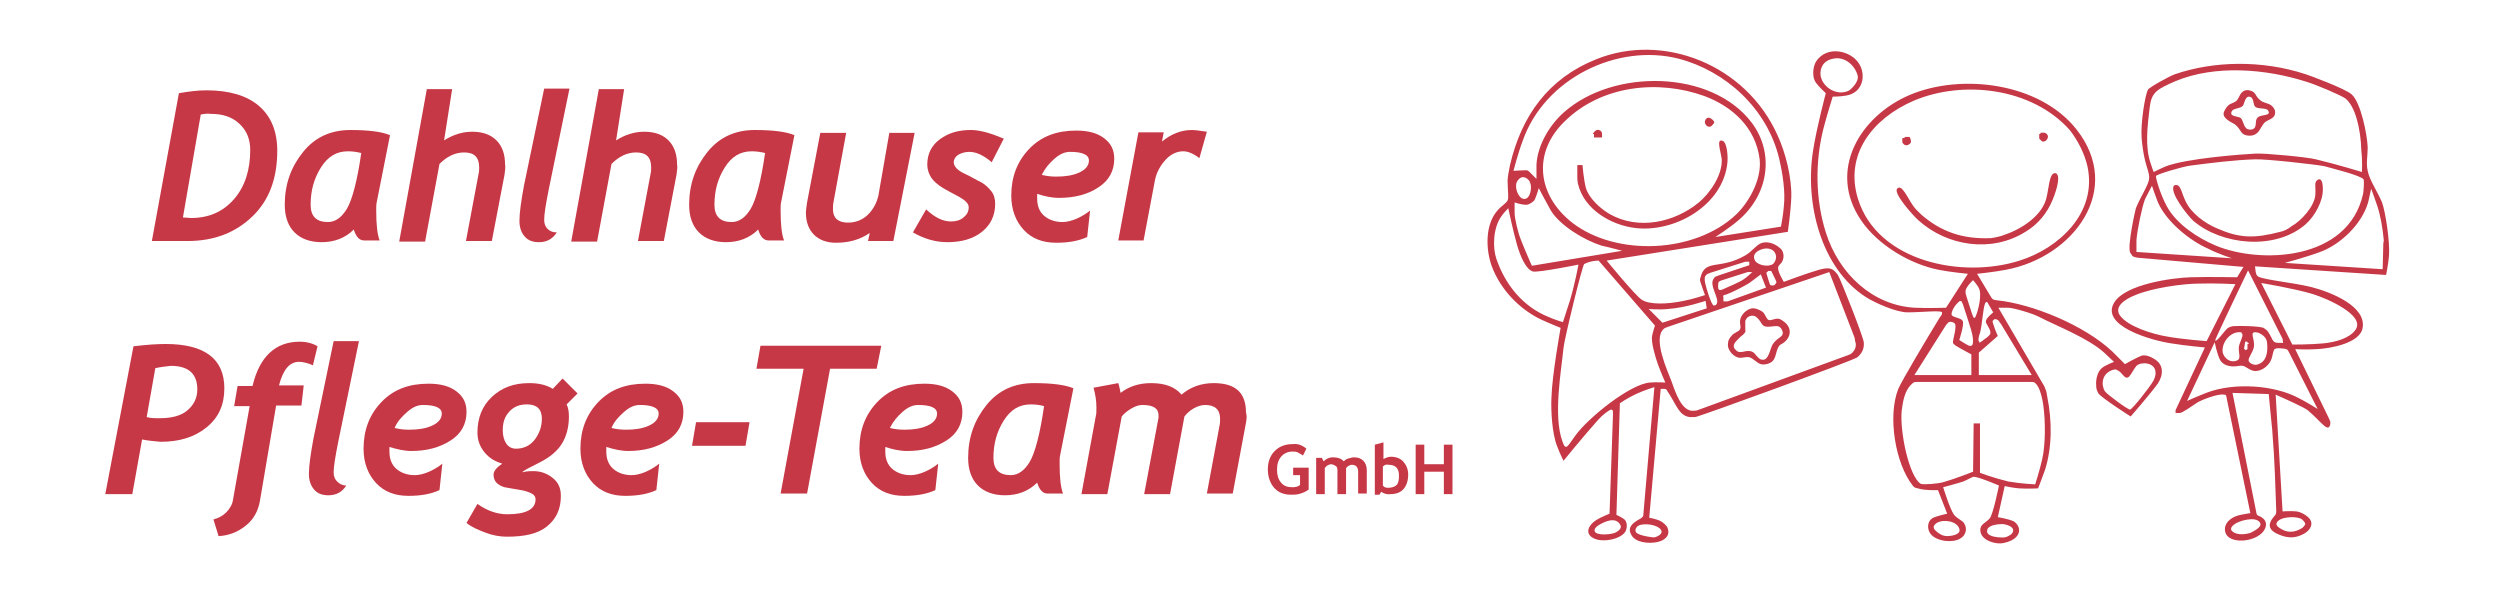 <?xml version="1.0" encoding="UTF-8"?>
<!-- Generator: Adobe Illustrator 27.3.1, SVG Export Plug-In . SVG Version: 6.00 Build 0)  -->
<svg xmlns="http://www.w3.org/2000/svg" xmlns:xlink="http://www.w3.org/1999/xlink" version="1.1" id="Ebene_1" x="0px" y="0px" viewBox="0 0 434.6 102.4" style="enable-background:new 0 0 434.6 102.4;" xml:space="preserve">
<style type="text/css">
	.st0{fill-rule:evenodd;clip-rule:evenodd;fill:#C63846;}
	.st1{fill:#C73846;}
</style>
<path class="st0" d="M348.6,93.4c-0.4,0.1-3.7,0.1-3.1-1.4c0.3-0.8,2.1-0.9,2.7-0.9c0.7,0.1,2.1,0.5,1.7,1.4  C349.8,92.9,349,93.3,348.6,93.4z M288.8,92.2c0.3,0.7-0.8,1.1-1.1,1.2c-0.4,0.1-2.6-0.3-3.1-0.7c-0.5-0.3-0.3-1,0.2-1.3  C285.6,90.9,288.2,91.1,288.8,92.2z M340.6,91.9c0.3,0.8-0.7,1.1-1.2,1.2c-1.1,0.2-1.7,0.1-2.5-0.5s-1.1-1.1-0.2-1.7  C337.9,90.2,340.2,90.6,340.6,91.9z M281.7,91.3c0.3,0.6-0.5,1.1-0.9,1.3c-0.7,0.3-2.7,0.5-3.4,0c-0.5-0.4,0-1,0.5-1.3  C278.9,90.7,280.9,89.7,281.7,91.3z M392.9,90.9c0.4,0.8-1.3,1.5-1.6,1.7c-0.8,0.3-2.4,0.5-3.2-0.2c-0.5-0.4-0.2-0.9,0.4-1.3  C389.1,90.6,392.2,89.6,392.9,90.9z M400.7,90.9c0.2,0.3-0.4,0.8-0.5,0.9c-1.3,0.8-2.6,0.9-3.9,0c-0.6-0.4-0.8-0.8-0.2-1.3  c0.8-0.7,3.3-0.8,4.1-0.2C400.4,90.5,400.6,90.7,400.7,90.9z M344.2,82.2v-8.6h-1.1L343,82c0,0-3,1.2-5.1,1.8c-1,0.3-3.6,0.5-4,0.3  c-2-1.2-3.7-9.1-3.3-12.8c0.2-1.5,0.5-3.4,1.7-4.5c0.4-0.4,0.5-0.4,1-0.4h19.6c0.6,0,0.7,0,0.9,0.2c0.9,0.7,1.3,3.1,1.4,3.8  c0.4,2.8,0.4,7-0.2,9.5c-0.4,1.8-1.2,4.3-1.2,4.3s-2.4-0.1-4.7-0.5C346.6,83.1,344.2,82.2,344.2,82.2z M374.7,64.5  c0.1,0.7-0.1,1.1-0.3,1.6c-0.8,1.4-3.7,5-4.1,5.1c-0.3,0.1-4.1-2.7-4.4-3.2c-0.7-1.2-0.5-3.1,1.4-3.7c0.3-0.1,0.5-0.1,0.7,0  c1.1,0.5,1.3,1.8,2.1,1.2c0.4-0.4,0.8-1.3,1.3-1.9C372.1,62.9,374.4,62.9,374.7,64.5z M398,61.4l4.9,9.7c0,0-1.9-1.2-3.3-1.9  c-4.3-2.3-11.2-2.7-15.8-1c-1.6,0.6-3.6,1.5-3.6,1.5l4.8-10.2c0,0,0.4,2,0.9,3c0.4,0.8,1.3,1.2,2.4,1.2c0.6,0,1.2-0.2,1.6-0.1  c0.5,0.1,1,0.6,1.6,0.8c1.2,0.4,2.7-0.5,3.3-1.8c0.3-0.7,0.3-1.5,0.6-1.9c0.3-0.2,0.8-0.2,1.5-0.1c0.2,0,0.3,0,0.5,0.1  C397.6,60.7,397.7,60.8,398,61.4z M390.9,59.6v0.2h-0.2v0.9l-0.4,0.2v-0.2h-0.2l0.2-1.3h0.4v0.2C390.7,59.6,390.9,59.6,390.9,59.6z   M394.1,59.5c0.2,1.8-0.1,3.5-1.8,3.9c-0.6,0.1-1.3-0.3-1.4-0.7c-0.1-0.5,0.7-1.4,0.9-2.3c0.3-1.5-1-2.9,0.6-2.6  C392.9,57.9,394,58.5,394.1,59.5z M389.7,57.8c0,0,0,0.1,0,0.2c0,0,0.1,0,0.1,0.1c0.1,0,0,0.2,0,0.4c-0.2,0.7-0.5,1.2-0.6,1.8  c-0.1,1.1,0.5,2.1-0.4,2.4c-1,0.4-2.1-0.3-2.4-1.4C386.1,59.5,387.9,57.4,389.7,57.8z M338.8,56c0.5-0.2,1.1,0.2,1.1,0.4  c0.2,0.8-0.4,2.5-0.4,3.1c0,0.2,0.1,0.3,0.5,0.6c0.8,0.5,2.7,1.5,2.7,1.5v3.6h-9.9l5.5-8.7C338.7,56.1,338.7,56,338.8,56z   M347.3,58.4c0,0-0.5-1.1-0.7-1.8c-0.2-0.6-0.3-0.8-0.1-0.9c0.2-0.3,0.5-0.3,0.9,0c0.1,0.1,0.1,0.2,0.5,0.7l5.3,8.8H344v-3.9  L347.3,58.4z M303.4,57.2v-0.6c0-0.5,0-0.6,0-0.8c0.3-1,1.4-1.1,1.9-0.7c1.1,0.9,0.8,1.7,2,1.7c1.3,0,2-0.5,2.5,0.6  c0.5,1.2-0.7,1.1-1.6,2.4c-0.5,0.7-0.7,3.1-2,2.7c-0.2,0-0.4-0.2-0.5-0.3c-0.4-0.3-0.6-0.8-1-1c-1.1-0.6-2.1,0.5-2.9-0.3  c-0.8-0.7-0.3-1.3,0.4-2c0.3-0.3,0.5-0.5,0.8-0.7C303.4,57.8,303.5,57.7,303.4,57.2z M300.4,59.7c-0.2,1.2,1.1,2.5,2.1,2.5  c0.5,0,1.1-0.2,1.6-0.1c0.7,0.2,1.3,1,2,1.2c0.6,0.2,1.8-0.1,2.2-0.7c0.5-0.7,0.5-2,1.1-2.6c0.1-0.1,0.3-0.2,0.5-0.3  c1.5-1,1.7-2.7,0.2-3.8c-0.4-0.3-0.7-0.5-1.1-0.5c-0.6,0-1.2,0.4-1.6,0.2c-0.3-0.2-0.5-0.8-0.8-1.2s-1.5-0.9-2-0.8  c-0.9,0.1-2,1.1-2.1,2.1c-0.1,0.6,0.2,1.1,0,1.5c-0.2,0.5-1.1,0.6-1.5,1.2C300.5,58.9,300.4,59.4,300.4,59.7z M346.5,54.3  c0,0-1,0.8-1.2,1.3c-0.1,0.2-0.1,0.4,0,0.6c0.3,0.6,0.8,1.2,0.7,1.8c0,0.1-0.1,0.2-0.4,0.5s-0.6,0.4-0.9,0.7  c-0.3,0.2-0.6,0.4-0.6,0.4s0-0.1,0-0.2c0,0-0.1,0-0.1-0.1c-0.2-0.2,0.1-1.2,0.2-1.4c0.4-1.5,0.5-4.2,0.9-5.2  c0.1-0.1,0.1-0.2,0.3-0.2c0.1,0,0.1,0.1,0.4,0.6L346.5,54.3z M340.6,59.1c0,0,0.9-2.7,0.6-3.3c-0.2-0.5-1.6-0.6-1.9-1  c-0.2-0.3,0.3-1.6,1.3-2.4c0.1-0.1,0.3-0.1,0.4,0c0,0.1,0.1,0.1,0.3,0.7c1.1,3.5,2,5.6,1.6,6.8c-0.1,0.2-0.3,0.3-0.6,0.2  C341.8,59.9,340.6,59.1,340.6,59.1z M286.6,53.7c0,0,1.7,0.2,3.5,0c2.9-0.2,6.4-1.4,6.4-1.4l0.2,1.3l-7.7,2.5L286.6,53.7z   M398.5,59.9l-5.4-10.7c0,0,5.5,0.9,8.9,1.9c2.6,0.8,9.2,3.7,7.5,6.2c-1,1.5-3.5,2.2-5.7,2.4C401.8,59.9,398.5,59.9,398.5,59.9z   M388.6,49.4l-5,9.9c0,0-4.2-0.3-6.9-0.8c-2.4-0.4-6.8-1.7-8.2-3.7c-1-1.5,0.9-2.8,2.7-3.5c2.8-1.2,8.2-2,11.1-2  C385,49.2,388.6,49.4,388.6,49.4z M342.8,54.5l-0.9-2.8c-0.2-0.6-0.2-0.7-0.2-0.8c-0.1-0.6,0.3-1.1,0.8-1.7c0.2-0.2,0.5-0.5,0.5-0.5  s0.8,0.9,1,1.4c0.6,1-0.1,4-0.6,5c-0.1,0.2-0.2,0.2-0.3,0.1C343.1,55.2,343,55.1,342.8,54.5z M322.6,59.7c0.1,0.6-0.2,1.3-0.7,1.7  c-0.2,0.2-0.3,0.2-0.8,0.4l-25.7,9.4c-0.5,0.2-0.6,0.2-0.9,0.2c-2.2,0.3-3.3-3.4-4-5.3c-0.6-1.6-3.2-7.2-1.3-8.9  c0.2-0.2,0.3-0.2,0.8-0.4l28-9.5l4.4,11.4C322.5,59.3,322.5,59.4,322.6,59.7z M300.1,51.2c1.1-0.4,3.2-1.5,4-2c0.8-0.6,2-1.5,2-1.5  L307,50l-6.7,2.4h-0.7v-0.7C299.5,51.4,299.5,51.3,300.1,51.2z M396.9,59.6c0,0-0.5,0-0.9,0c-1,0-0.9-0.7-1.7-1.9  c-0.2-0.3-0.5-0.5-0.8-0.7c-0.7-0.3-4.1-0.4-5.3-0.3c-0.5,0.1-0.9,0.2-1.3,0.7c-0.2,0.2-1.6,2.1-1.8,1.8c0-0.1,0.1-0.4,0.3-0.8  c1.7-3.7,5.4-11.4,5.4-11.4l6,11.9L396.9,59.6L396.9,59.6z M299.4,48.7l4.4-1.4h0.8c0,0-0.8,0.8-1.4,1.2c-0.8,0.6-2.9,1.4-3.7,1.8  c-0.7,0.3-0.9,0.1-0.8-0.9C298.7,49,298.8,48.9,299.4,48.7z M308.7,49.3c-0.2,0.3-0.4,0.4-0.8,0.3c-0.2,0-0.2-0.1-0.4-0.7l-0.4-1.3  v-0.3h0.2v-0.2h0.6l0.7,1.4C308.8,49,308.9,49.1,308.7,49.3z M297.4,47.4l6-1.9h0.7v0.6l-5.1,1.7c-0.5,0.2-0.6,0.2-0.8,0.3  c-1.2,1,0,2.6,0.3,4c0.1,0.5-0.1,1.1-0.6,1c-0.4-0.1-1.3-3-1.5-4c-0.1-0.7-0.1-1,0.2-1.3C296.8,47.6,296.9,47.6,297.4,47.4z   M287.7,56.6c0,0-0.4,1.2-0.5,1.8c-0.2,1,0.5,3.5,1,4.9s1.3,3.2,1.3,3.2s-1.6-0.1-2.7,0c-3.5,0.3-10.8,6.2-13,9.3  c-1.3,1.8-1.6,2.7-2.2,0.9c-1.6-4.4-0.2-12.2,0.2-16.2c0.1-1.4,3.3-14.5,3.6-14.6c1.1-0.6,2.5-0.6,2.5-0.6L287.7,56.6z M308.7,44.3  c0.2,0.6-0.2,1.4-0.5,1.6c-0.8,0.6-2.9,0.2-3.2-0.8c-0.5-1.3,1.4-2,2.3-1.9C308,43.3,308.5,43.6,308.7,44.3z M274.4,46  c0,0-0.6,3.3-1.5,6.3c-0.6,1.9-1.2,3.7-1.2,3.7s-1.4-0.4-2.5-0.9c-4.5-1.8-7.6-5.7-9.1-10.2c-0.6-1.8-0.6-5.2,0.9-7.3  c0.4-0.6,1.2-1.4,1.2-1.4s0.8,3.8,1.5,6.3c0.6,2.1,1.6,4.4,2.8,4.7C267.5,47.4,274.4,46,274.4,46z M414.3,43l-0.1,3.8l-17-1.1  c0,0,4.1-1.1,6.4-2c3.3-1.3,7-4.7,8.1-8.6c0.2-0.9,0.5-2.3,0.5-2.3s0.6,1.6,1,2.8c0.6,1.7,1,4,1.2,6.2  C414.3,42.3,414.3,42.4,414.3,43z M388,44.9l-16.6-1.1c0,0,0-1.1,0-2c0.1-1.7,1-6,1.5-7.2c0.5-1,1.2-2.3,1.2-2.3s0.6,1.8,1,2.8  c1.5,3.5,5.7,6.8,8.7,8.1C385.5,44.1,388,44.9,388,44.9z M282,43.6l-15.7,2.6c0,0-1.2-2.7-1.9-4.5c-0.5-1.2-1.1-3.7-1.1-4.7  c0-0.8,0-1.8,0-1.8s1.2,0.4,2,0.4c0.5,0,1.3-0.5,1.5-0.9c0.3-0.6,0.7-2,0.7-2s1.3,2.5,2.1,3.9c1.6,2.6,5.7,5.1,8.8,6.1  C279.8,43,282,43.6,282,43.6z M396.4,40.3c-4.6,1.2-7.1,1.1-11-0.6c-2.1-0.9-4.5-2.6-5.5-4.8c-0.5-1-0.7-2.2-1.2-2.6  c-0.3-0.2-0.6-0.2-0.8,0c-0.8,1.2,2.5,5.3,3.4,6.1c4.9,4.2,14.2,5.2,19.5,0.6c1.6-1.4,3.1-4.1,3-6.2c0-1.2-0.3-1.8-0.8-1.6  c-0.8,0.4-0.4,1.2-0.5,2.6c-0.1,2.1-2.6,4.7-4.1,5.5C397.8,39.8,397,40.2,396.4,40.3z M266.1,32.1c0.2,1.1-0.3,2.9-1.5,2.4  c-0.8-0.4-1.5-2.3-0.7-3.2c0.6-0.8,1.4-0.6,2,0.2C265.9,31.7,266.1,31.9,266.1,32.1z M346.1,41.4c-4.9,0.2-8.6-1.1-12-4  c-0.5-0.5-1.1-1-1.5-1.6c-1-1.4-2-3.9-2.8-3c-0.7,0.8,2.7,4.6,3.7,5.5c5,4.5,12.7,5.7,18.6,2c2.2-1.3,3.8-3.3,4.7-5.5  c0.8-1.9,1.5-4.5,0.5-4.7c-1.1-0.1-1.1,2.7-1.6,4.5c-0.8,2.9-4.2,5.2-7.2,6.2C347.8,41.1,346.8,41.3,346.1,41.4z M410.8,33.7  c-2.6,11.7-17.9,12.2-25.6,9c-3.1-1.3-6.8-3.7-8.5-6.8c-1.2-2.2-2-5.1-1.9-5.3c0.1-0.3,4.5-1.6,5.9-1.8c3.8-0.5,7.9-1,11.3-1.1  c1.7-0.1,10.7,0.9,12.1,1.2c1,0.3,6.4,1.6,6.8,2.3C411,31.7,410.9,33.1,410.8,33.7z M275.1,28.7h-0.9v1.9c0,0.6,0,0.7,0.1,1.3  c1.1,4.7,6,7.2,9.7,7.7c6.9,1,15.6-3.8,16.3-11.4c0.1-1.2-0.1-3.4-0.8-3.7c-1.2-0.5-0.4,1.7-0.2,3.1c0.2,2.8-2.1,6.1-4.1,7.7  c-4.1,3.3-10.3,4.8-15.4,1.9c-1.7-1-3.6-2.8-4.1-4.5C275.3,31.2,275.1,28.7,275.1,28.7z M330.8,24.9c0.4,0.6,1,0.3,1.2,0.1  c0.2-0.2,0.3-0.3,0.1-0.9c-0.1-0.3-0.1-0.3-0.4-0.3h-0.6V24h-0.4v0.5C330.7,24.8,330.7,24.8,330.8,24.9z M355.1,24.6  c0.6,0.1,1-0.6,0.9-1c-0.1-0.2-0.2-0.4-0.5-0.5s-0.8,0-0.8,0v0.2h-0.2v0.8l0.3,0.3C355,24.6,355,24.6,355.1,24.6z M276.9,23.3h0.2  v0.6h1.4v-0.5c0-0.2,0-0.3-0.1-0.5c-0.3-0.4-0.9-0.5-1.3,0.1C277,23,276.9,23.3,276.9,23.3z M298,21.3L298,21.3c0-0.1,0-0.2-0.2-0.4  c-0.5-0.5-1.1-0.7-1.4,0.1c-0.1,0.4,0.1,0.8,0.5,1c0.4,0.1,0.6,0,0.9-0.4C298,21.4,298,21.3,298,21.3z M394.3,19.8  c-0.4,0.3-1.5,0.2-1.9,0.7c-0.5,0.6,0.1,1.7-0.9,2c-0.4,0.1-0.9,0-1.1-0.3c-0.4-0.4-0.5-1.4-0.9-1.7c-0.4-0.3-2.1-0.2-1.5-1.2  c0.3-0.5,1.4-0.4,1.9-0.9c0.3-0.4,0.4-2,1.4-1.5c0.1,0,0.1,0.1,0.2,0.2c0.3,0.4,0.2,1,0.5,1.4c0.4,0.5,1.7,0.2,2.2,0.6  C394.2,19.1,394.6,19.6,394.3,19.8z M386.6,19.5c-0.4,1.1,1.6,1.9,1.9,2.1c1.2,1,0.9,1.6,1.9,1.9c0.8,0.2,1.6,0.1,2.2-0.6  c0.4-0.5,0.7-1.3,1.2-1.7c0.7-0.5,1.8-0.6,1.7-1.8c0-0.4-0.4-0.9-0.7-1.1c-0.5-0.4-1.4-0.4-1.9-0.9c-1-0.8-0.6-1.4-1.9-1.7  c-0.4-0.1-0.9,0-1.2,0.3c-0.5,0.4-0.6,1.2-1.1,1.6c-0.4,0.3-1,0.4-1.3,0.7C387.1,18.5,386.7,19.2,386.6,19.5z M362.9,29  c1.7,8.1-5.1,14.2-11.8,16.3c-10,3.2-24.7,0.2-28.1-10.7c-2.4-7.7,2.5-14,9.7-17.1c8.5-3.6,20.5-2.3,27.1,5.1  C361.2,24.4,362.4,26.7,362.9,29z M305.9,27.7c0.4,3.7-2.1,7.7-4.1,9.6c-7.2,6.8-20.9,7.3-28.5,1.4c-6.1-4.8-6.9-12.2-1.3-17.6  c6.4-6.3,16.3-7.3,24.3-4.4C301.1,18.5,305.2,22.1,305.9,27.7z M410.6,29.9c0,0-4.6-1.4-8-2.2c-1.5-0.4-9.1-1.1-10.5-1  c-1.9,0.1-12.2,0.8-15.8,2.3c-0.9,0.4-1.9,0.9-1.9,0.9s-0.4-1-0.6-1.7c-0.9-2.8-0.5-6.2-0.1-9.5c0.3-2.7,1.3-3.2,4.5-4.6  c7-2.9,15.8-2.1,22.7,0.1c2,0.6,6.1,2.4,6.8,2.9c1.7,1.3,2.7,5.2,2.8,9.2C410.7,27.8,410.6,29.9,410.6,29.9z M371.6,44.8l18.4,1.6  l-1.1,1.8c0,0-4.8-0.1-8.1,0c-3.2,0.1-11.2,1.2-13.2,4.3c-2.7,4.1,6.4,6.7,9.9,7.2c2.4,0.4,5.8,0.7,5.8,0.7l-5.1,10.9v0.5  c0,0,0.4,0,0.7,0c0.5,0,2.1-1.2,3.2-1.9c0.5-0.3,3.4-1.5,4.5-1.3c0.4,0,0.4,0.1,0.5,0.7l4.1,19.9c0,0-1.3,0.2-2.1,0.4  c-1.4,0.4-2.5,1.4-2.3,2.7c0.3,2.1,4.1,2.1,6,0.7c0.9-0.6,1.6-1.9,0.7-2.8c-0.2-0.2-0.5-0.4-0.8-0.5c-0.4-0.2-0.4-0.2-0.5-0.8  l-4.1-20.6l6.3,0.2c0,0,0.3,3.4,0.6,6.2c0.5,6.2,0.5,9.3,0.7,14c0,0.6,0,0.7-0.4,1.1c-1.2,1.4-0.9,2.4,0.8,3.1  c1.6,0.7,2.9,0.7,4.4-0.1c0.9-0.5,1.6-1.4,1.2-2.3c-0.3-0.7-1.6-1.5-2.5-1.6s-2.4,0-2.4,0l-1.2-20.3c0,0,3.4,1.5,4.9,2.3  c0.4,0.2,0.7,0.4,1,0.7c2,1.7,3.3,3.8,3.6,2.1c0-0.1,0-0.2,0-0.3c0-0.1,0-0.2-0.3-0.8L399,60.7c0,0,2.1,0.1,3.6,0  c2.7-0.1,7.6-1.1,8.1-3.6c0.8-3.8-5.4-6.3-8.9-7.2c-3.3-0.8-7.9-1.2-9.2-1.8c-0.2-0.1-0.4-0.3-0.5-1c0-0.3-0.1-0.8-0.1-0.8l22.8,1.5  c0,0,0.4-2,0.5-3.3c0.2-2.4-0.6-7.6-1.2-9.3c-0.8-1.9-2.2-3.9-2.5-5.5c-0.3-1.3,0-2.6,0-4.1c-0.1-2.3-1.2-7.8-2.8-9.2  c-1.1-1-7.6-3.4-8-3.5c-7.6-2.5-16-2.3-22.7,0c-1.1,0.4-4.5,2.3-4.7,2.7c-0.5,0.9-1.3,5.8-1.1,8.4c0.1,1.2,0.3,2.7,0.6,3.9  c0.3,1.3,0.8,2.3,0.7,3.1c0,1-1.5,3.2-2.3,5.2c-0.1,0.3-1.5,6.5-1,7.7c0.1,0.2,0.3,0.4,0.4,0.6C371,44.7,371.1,44.7,371.6,44.8z   M322.9,13c0.4,1.1-1,2.4-1.4,2.7c-2,1.1-4.6-0.4-5-2.5c-0.2-1.4,0.5-2.7,2.2-3C320.5,9.8,322.3,11.1,322.9,13z M309.6,39.4  l-11.4,1.8c0,0,2.5-1.6,4-2.9c5.3-4.5,6.3-11.7,2.3-17c-7-9.2-24-9.4-32.6-1.8c-2.4,2.1-4.6,5.6-4.8,9.1c0,1.1,0,2.5,0,2.5  s-0.7-0.7-1.1-1.1s-0.4-0.4-0.9-0.4c-0.6,0-2,0.1-2,0.1s0.8-3.1,1.6-5.2c3.8-10.9,16.5-17,27.1-14.3c8.1,2.1,15.4,8.6,17.5,17.4  c0.6,2.6,1.1,5.8,0.8,8.3C310,37.4,309.6,39.4,309.6,39.4z M336.9,85.2l1.6,4.1c0,0-1.9,0.4-2.6,0.8c-0.9,0.6-0.9,1.9-0.3,2.7  c1.1,1.4,4,1.6,5.2,0.8c0.9-0.5,1.3-1.7,0.6-2.7c-0.4-0.5-1.1-0.7-1.7-1.4c-0.7-0.9-1.9-4.8-1.9-4.8s2.3-0.6,3.5-1  c1.2-0.5,1.6-0.9,2-0.8c1.2,0.2,4.2,1.5,4.2,1.5s-1,5-1.6,5.7c-0.6,0.8-1.9,1-1.6,2.4c0.3,1.5,2.7,2.2,4,1.9c2-0.4,3.2-1.6,2.5-3  c-0.2-0.3-0.4-0.6-0.8-0.8c-0.9-0.4-2.7-0.7-2.7-0.7l1.2-5.4c0,0,1.3,0.3,2.5,0.4c1.6,0.1,3.3,0,3.3,0s0.7-1.8,1.2-3.2  c1.3-4.1,1.2-8.7,0.4-12.7c-0.1-0.4-0.1-0.9-0.3-1.3c-0.2-0.6-0.3-0.7-0.6-1.2l-7.6-13c0,0,0.9,0,1.7,0c0.9,0,4.3,1,5.4,1.6  c3.1,1.6,8.6,3.7,11.4,6.3c0.7,0.7,1.6,1.5,1.6,1.5s-1.5,0.6-2,1c-0.9,0.6-1.2,2.2-1.1,3.1c0,0.5,0.1,0.9,0.4,1.4  c0.7,0.9,5.6,4,5.6,4s3.4-3.9,4.7-5.7c1-1.5,1.1-3.3-0.6-4.3c-0.8-0.5-1.5-0.7-2.1-0.6c-0.9,0.3-3,1.5-3,1.5s-1.3-1.3-2.2-2.2  c-4.9-4.6-14-8.3-20.1-8.9c-0.6-0.1-0.7-0.1-1-0.6l-2.4-4c0,0,2.9-0.3,5-0.7c11.8-2.2,20.6-14,12.2-24.5c-6.4-8-19.9-9.7-28.9-5.9  c-8.7,3.7-14.4,13.2-8.4,21.9c2.9,4.2,8.4,7.5,13.4,8.5c2,0.4,5.1,0.7,5.1,0.7l-3.8,5.9c0,0-3.2,0.1-5.4,0  c-7.3-0.4-13.2-5.8-15.5-13.1c-1.8-5.7-1.9-12.2-0.4-18.1c0.6-2.3,1.6-5.5,1.6-5.5s1.5,0,2.4-0.2c2.9-0.5,3.4-3.6,2.2-5.5  c-1.4-2.3-5.6-3.3-7.5-0.4c-0.6,1-0.7,2.8,0,3.7c0.5,0.7,1.7,1.8,1.7,1.8s-1.6,6-2.2,9.9c-1.5,9.3,1.4,20.5,9.1,25.5  c1.7,1.1,5.4,2.7,7.3,2.7c2.4,0,5.9-0.4,6,0c0,0.1,0,0.1,0,0.2c0,0.1,0,0.2-0.4,0.7c-2.5,4.1-6.6,11-7.2,12.4  c-1.9,4.8-0.5,13,2.5,16.8c0.2,0.3,0.4,0.4,0.9,0.5C334.6,85.3,336.9,85.2,336.9,85.2z M271.8,80.1c0,0,3.5-4.3,6-7.1  c0.8-0.9,2-1.8,2.3-1.8c0.1,0,0.2,0.1,0.2,0.1c0.1,0.1,0.1,0.1,0.1,0.8l-0.6,17.2c0,0-1.5,0.6-2.3,1.1c-1.4,0.9-2,2.3-0.6,3.1  c1.5,0.9,4.7,0.3,5.6-1c0.4-0.6,0.4-1.6,0-2.1c-0.4-0.4-1.5-0.9-1.5-0.9l0.6-19.4c0,0,1.3-0.9,2.8-1.6s3.2-1.2,3.2-1.2l-1.9,21.9  c0,0.6-0.1,0.7-0.6,1c-1.5,0.8-2.2,1.6-1.5,2.8c0.2,0.4,0.5,0.6,0.8,0.8c1.3,0.8,3.8,0.7,4.8,0c0.8-0.5,1-1.2,0.7-2  c-0.1-0.4-0.9-1.1-1.4-1.3c-0.7-0.3-1.8-0.5-1.8-0.5l2-22.4c0,0,0.3,0,0.6,0c0.3,0,0.4,0.1,0.5,0.3c1.7,2.5,2,4.3,3.9,4.6  c0.3,0,0.6,0,1,0c0.8-0.1,27.7-9.9,28.2-10.4c0.8-0.7,1.2-1.5,1.1-2.6c-0.1-1-4-10.9-4.5-11.7c-0.9-1.2-1.4-1.4-3.3-0.9  c-2.1,0.6-6.1,2.1-6.1,2.1s-1-1.6-1-2.4c0-0.5,0.5-0.7,0.7-1.1c0.5-0.9,0.2-2-0.4-2.4c-1-0.9-2.4-1.2-3.3-0.8s-1.5,1.4-2.7,2.1  c-4.5,2.6-7,0.5-7.8,3.9c-0.1,0.2-0.1,0.4,0,0.7c0.2,0.7,0.8,2.3,0.8,2.3s-2.1,0.7-3.7,1c-2.8,0.6-6,0.7-7.3-0.2  c-1.2-0.8-6.1-6.8-6.1-6.8l31.5-5c0,0,0.5-3.4,0.6-6c0.1-3.4-1-7.8-2.4-10.8c-5.5-12.3-19.9-17.9-31.5-13.2c-8.3,3.3-13,9.8-15,18.4  c-0.2,1.1-0.5,2.2-0.4,3.3c0,1.1,0.2,2.4,0,2.8c-0.3,0.6-1.1,1-1.7,1.7c-2.3,2.5-2.1,6.9-1.1,9.7c1.5,4.1,4.8,7.5,8.5,9.3  c1.5,0.7,3.5,1.5,3.5,1.5s-1.5,8.2-1.6,12.2c-0.1,2.1,0.1,6.2,1,8.4C271.1,78.7,271.8,80.1,271.8,80.1z"></path>
<g>
	<path class="st1" d="M32.6,41.9h-6.2l4.7-25.7c1.7-0.3,3.3-0.5,4.8-0.5c3.9,0,7,0.9,9.1,2.7s3.2,4.4,3.2,7.8   c0,4.8-1.4,8.6-4.3,11.4S37.3,41.9,32.6,41.9z M34.9,19.9l-3.1,17.9c0.5,0,1,0.1,1.4,0.1c3.1,0,5.6-1.1,7.5-3.3s2.8-5.1,2.8-8.5   c0-1.9-0.6-3.4-1.9-4.6s-2.9-1.7-4.9-1.7C36,19.7,35.5,19.8,34.9,19.9z"></path>
	<path class="st1" d="M65.5,35.1c-0.1,0.4-0.1,0.9-0.1,1.4c0,2.6,0.2,4.3,0.6,5.3h-2.7c-0.8,0-1.4-0.6-1.8-1.9   c-1.5,1.5-3.4,2.2-5.6,2.2c-2,0-3.6-0.6-4.7-1.7s-1.7-2.7-1.7-4.8c0-3.6,1.1-6.6,3.2-9.2s4.9-3.8,8.2-3.8c3.2,0,5.5,0.3,6.9,0.9   L65.5,35.1z M60.5,26.3c-2,0-3.5,0.9-4.7,2.8s-1.8,4-1.8,6.5c0,2,1,3,3,3c1.3,0,2.4-0.8,3.3-2.3s1.8-4.8,2.5-9.7   C62,26.4,61.2,26.3,60.5,26.3z"></path>
	<path class="st1" d="M87.7,30.4l-2.2,11.5H81l2.2-11.7c0.1-0.4,0.1-0.8,0.1-1.1c0-1.8-0.9-2.6-2.6-2.6c-1.6,0-3,0.7-4.3,2   l-2.5,13.5h-4.5l4.8-26.5h4.4l-1.4,8.9c1.6-1,3.2-1.5,4.9-1.5c1.8,0,3.2,0.5,4.2,1.5s1.5,2.4,1.5,4.2C87.9,29,87.8,29.7,87.7,30.4z   "></path>
	<path class="st1" d="M96.8,40.4c-0.7,1.1-1.7,1.7-3.1,1.7c-1.1,0-1.9-0.3-2.5-1s-0.9-1.6-0.9-2.7c0-1.4,0.3-3.5,0.8-6.2l3.5-16.8   h4.4l-3.6,17.5c-0.5,2.5-0.8,4.3-0.8,5.3c0,0.7,0.2,1.2,0.6,1.6S96.1,40.4,96.8,40.4z"></path>
	<path class="st1" d="M117.6,30.4l-2.2,11.5h-4.5l2.2-11.7c0.1-0.4,0.1-0.8,0.1-1.1c0-1.8-0.9-2.6-2.6-2.6c-1.6,0-3,0.7-4.3,2   l-2.5,13.5h-4.5l4.8-26.5h4.4l-1.4,8.9c1.6-1,3.2-1.5,4.9-1.5c1.8,0,3.2,0.5,4.2,1.5s1.5,2.4,1.5,4.2   C117.8,29,117.7,29.7,117.6,30.4z"></path>
	<path class="st1" d="M135.8,35.1c-0.1,0.4-0.1,0.9-0.1,1.4c0,2.6,0.2,4.3,0.6,5.3h-2.7c-0.8,0-1.4-0.6-1.8-1.9   c-1.5,1.5-3.4,2.2-5.6,2.2c-2,0-3.6-0.6-4.7-1.7s-1.7-2.7-1.7-4.8c0-3.6,1.1-6.6,3.2-9.2s4.9-3.8,8.2-3.8c3.2,0,5.5,0.3,6.9,0.9   L135.8,35.1z M130.7,26.3c-2,0-3.5,0.9-4.7,2.8s-1.8,4-1.8,6.5c0,2,1,3,3,3c1.3,0,2.4-0.8,3.3-2.3s1.8-4.8,2.5-9.7   C132.2,26.4,131.4,26.3,130.7,26.3z"></path>
	<path class="st1" d="M155.3,41.9h-4.4l0.3-1.4c-1.6,1.1-3.5,1.7-5.9,1.7c-1.6,0-2.9-0.5-3.8-1.4s-1.4-2.2-1.4-3.8   c0-0.5,0.1-1.1,0.2-1.8l2.3-12.1h4.5l-2.2,12c-0.1,0.5-0.1,0.9-0.1,1.3c0,1.5,0.9,2.3,2.6,2.3c1.4,0,2.6-0.5,3.5-1.4s1.5-2,1.8-3.3   l1.9-10.9h4.4L155.3,41.9z"></path>
	<path class="st1" d="M172.4,28.2c-1.4-1.2-2.7-1.8-3.9-1.8c-0.7,0-1.4,0.2-1.9,0.5s-0.8,0.8-0.8,1.3c0,0.7,0.6,1.4,1.9,2   s2.2,1.2,2.9,1.5c0.7,0.4,1.2,0.9,1.7,1.5s0.7,1.4,0.7,2.2c0,2.1-0.8,3.7-2.3,4.9s-3.5,1.8-6,1.8c-2.1,0-4.1-0.6-6-1.7l2.3-4   c1.5,1.4,2.9,2.1,4.3,2.1c0.9,0,1.6-0.2,2.2-0.7s0.9-1,0.9-1.8c0-0.6-0.6-1.2-1.7-1.8s-2.1-1.1-2.9-1.6s-1.5-1.1-1.9-1.7   s-0.7-1.4-0.7-2.3c0-1.8,0.7-3.3,2.2-4.4s3.2-1.6,5.4-1.6c1.5,0,3.3,0.5,5.7,1.5L172.4,28.2z"></path>
	<path class="st1" d="M180.3,33.7c0,0.3,0,0.6,0,0.8c0,1.3,0.4,2.3,1.2,3s1.9,1.1,3.2,1.1c0.7,0,1.6-0.2,2.5-0.6s1.7-0.9,2.3-1.4   l-0.5,4.6c-1.5,0.7-3.3,1-5.4,1c-2.3,0-4.2-0.7-5.6-2.2s-2.2-3.5-2.2-6c0-3.2,1-5.9,3.1-8.1s4.8-3.2,8.2-3.2c2,0,3.6,0.4,4.8,1.3   s1.8,2,1.8,3.6c0,2.1-0.9,3.8-2.8,5c-1.8,1.2-4.1,1.8-6.8,1.8C182.8,34.4,181.5,34.1,180.3,33.7z M181.1,30.4   c0.8,0.2,1.6,0.3,2.5,0.3c1.6,0,2.9-0.2,4-0.7s1.7-1.2,1.7-2.1c0-1-1.1-1.5-3.3-1.5c-0.9,0-1.8,0.4-2.7,1.2S181.7,29.2,181.1,30.4z   "></path>
	<path class="st1" d="M208.5,27.5c-1-0.8-2-1.2-2.8-1.2c-1.1,0-2.2,0.5-3.1,1.5s-1.5,2.1-1.8,3.4l-2,10.6h-4.4l3.5-18.8h4.4   l-0.3,1.6c1.6-1.3,3.3-2,5.2-2c0.5,0,1.3,0.1,2.6,0.3L208.5,27.5z"></path>
	<path class="st1" d="M24.7,76.4L23,85.9h-4.7l4.9-25.7c2.4-0.3,4.3-0.4,5.6-0.4c6.8,0,10.2,2.6,10.2,7.7c0,2.9-1,5.1-3.1,6.8   s-4.7,2.5-8,2.5C26.8,76.7,25.7,76.6,24.7,76.4z M27,64l-1.5,8.5c0.6,0.2,1.4,0.2,2.3,0.2c2,0,3.6-0.4,4.7-1.3s1.8-2.1,1.8-3.7   c0-2.7-1.5-4.1-4.6-4.1C28.8,63.7,27.9,63.8,27,64z"></path>
	<path class="st1" d="M54.4,63.5c-0.9-0.4-1.8-0.6-2.4-0.6c-1.7,0-2.8,1.4-3.5,4.1h4.3l-0.4,3.5h-4.4l-2.8,16.5   c-0.3,1.8-1.1,3.3-2.5,4.4s-2.9,1.7-4.7,1.8l-0.9-2.9c0.8-0.2,1.6-0.6,2.2-1.2s1.1-1.4,1.2-2.2l2.9-16.3h-2.7l0.6-3.5h2.6   c1.2-5.1,4-7.7,8.2-7.7c1.2,0,2.3,0.3,3.1,0.8L54.4,63.5z"></path>
	<path class="st1" d="M60.2,84.4c-0.7,1.1-1.7,1.7-3.1,1.7c-1.1,0-1.9-0.3-2.5-1s-0.9-1.6-0.9-2.7c0-1.4,0.3-3.5,0.8-6.2L58,59.3   h4.4l-3.6,17.5c-0.5,2.5-0.8,4.3-0.8,5.3c0,0.7,0.2,1.2,0.6,1.6S59.5,84.4,60.2,84.4z"></path>
	<path class="st1" d="M67.7,77.7c0,0.3,0,0.6,0,0.8c0,1.3,0.4,2.3,1.2,3s1.9,1.1,3.2,1.1c0.7,0,1.6-0.2,2.5-0.6s1.7-0.9,2.3-1.4   l-0.5,4.6c-1.5,0.7-3.3,1-5.4,1c-2.3,0-4.2-0.7-5.6-2.2s-2.2-3.5-2.2-6c0-3.2,1-5.9,3.1-8.1s4.8-3.2,8.2-3.2c2,0,3.6,0.4,4.8,1.3   s1.8,2,1.8,3.6c0,2.1-0.9,3.8-2.8,5s-4.1,1.8-6.8,1.8C70.3,78.4,69,78.1,67.7,77.7z M68.6,74.4c0.8,0.2,1.6,0.3,2.5,0.3   c1.6,0,2.9-0.2,4-0.7s1.7-1.2,1.7-2.1c0-1-1.1-1.5-3.3-1.5c-0.9,0-1.8,0.4-2.7,1.2S69.1,73.2,68.6,74.4z"></path>
	<path class="st1" d="M98.5,70.3c0.3,0.6,0.4,1.3,0.4,2.1c0,1.8-0.4,3.4-1.2,4.7s-2.1,2.4-3.9,3.3s-2.8,1.4-3,1.7   c0.8-0.2,1.4-0.2,1.9-0.2c1.3,0,2.4,0.4,3.4,1.2s1.4,1.8,1.4,3.1c0,2.3-0.8,4-2.4,5.3s-3.9,1.8-7,1.8c-1.1,0-2.4-0.2-3.7-0.7   s-2.5-1-3.3-1.7l1.9-3.3c1.7,1.2,3.4,1.8,5.2,1.8c3.3,0,4.9-0.9,4.9-2.6c0-0.4-0.2-0.7-0.5-0.9s-0.8-0.4-1.5-0.6l-3.4-0.6   c-1.3-0.4-1.9-1.1-1.9-2.2c0-0.6,0.5-1.2,1.5-1.9c-1.3-0.4-2.3-1-3.1-2S83,76.5,83,75.2c0-2.5,0.8-4.6,2.5-6.2s3.8-2.4,6.5-2.4   c1.6,0,3,0.3,4.1,1l1.7-1.8l2.6,2.6L98.5,70.3z M87.4,74.8c0,0.9,0.2,1.7,0.6,2.3s1,0.9,1.7,0.9c1.3,0,2.4-0.5,3.2-1.5   s1.3-2.3,1.3-3.7c0-1.7-0.9-2.5-2.6-2.5c-1.3,0-2.3,0.4-3.1,1.3S87.4,73.5,87.4,74.8z"></path>
	<path class="st1" d="M105.4,77.7c0,0.3,0,0.6,0,0.8c0,1.3,0.4,2.3,1.2,3s1.9,1.1,3.2,1.1c0.7,0,1.6-0.2,2.5-0.6s1.7-0.9,2.3-1.4   l-0.5,4.6c-1.5,0.7-3.3,1-5.4,1c-2.3,0-4.2-0.7-5.6-2.2s-2.2-3.5-2.2-6c0-3.2,1-5.9,3.1-8.1s4.8-3.2,8.2-3.2c2,0,3.6,0.4,4.8,1.3   s1.8,2,1.8,3.6c0,2.1-0.9,3.8-2.8,5s-4.1,1.8-6.8,1.8C108,78.4,106.7,78.1,105.4,77.7z M106.3,74.4c0.8,0.2,1.6,0.3,2.5,0.3   c1.6,0,2.9-0.2,4-0.7s1.7-1.2,1.7-2.1c0-1-1.1-1.5-3.3-1.5c-0.9,0-1.8,0.4-2.7,1.2S106.8,73.2,106.3,74.4z"></path>
	<path class="st1" d="M120.3,77.5l0.7-4.1h9.3l-0.7,4.1H120.3z"></path>
	<path class="st1" d="M152.4,64.1h-8.1l-4,21.7h-4.6l4-21.7h-8.2l0.7-4h21L152.4,64.1z"></path>
	<path class="st1" d="M153.9,77.7c0,0.3,0,0.6,0,0.8c0,1.3,0.4,2.3,1.2,3s1.9,1.1,3.2,1.1c0.7,0,1.6-0.2,2.5-0.6s1.7-0.9,2.3-1.4   l-0.5,4.6c-1.5,0.7-3.3,1-5.4,1c-2.3,0-4.2-0.7-5.6-2.2s-2.2-3.5-2.2-6c0-3.2,1-5.9,3.1-8.1s4.8-3.2,8.2-3.2c2,0,3.6,0.4,4.8,1.3   s1.8,2,1.8,3.6c0,2.1-0.9,3.8-2.8,5s-4.1,1.8-6.8,1.8C156.4,78.4,155.1,78.1,153.9,77.7z M154.7,74.4c0.8,0.2,1.6,0.3,2.5,0.3   c1.6,0,2.9-0.2,4-0.7s1.7-1.2,1.7-2.1c0-1-1.1-1.5-3.3-1.5c-0.9,0-1.8,0.4-2.7,1.2S155.3,73.2,154.7,74.4z"></path>
	<path class="st1" d="M184.3,79.1c-0.1,0.4-0.1,0.9-0.1,1.4c0,2.6,0.2,4.3,0.6,5.3h-2.7c-0.8,0-1.4-0.6-1.8-1.9   c-1.5,1.5-3.4,2.2-5.6,2.2c-2,0-3.6-0.6-4.7-1.7s-1.7-2.7-1.7-4.8c0-3.6,1.1-6.6,3.2-9.2s4.9-3.8,8.2-3.8c3.2,0,5.5,0.3,6.9,0.9   L184.3,79.1z M179.2,70.3c-2,0-3.5,0.9-4.7,2.8s-1.8,4-1.8,6.5c0,2,1,3,3,3c1.3,0,2.4-0.8,3.3-2.3s1.8-4.8,2.5-9.7   C180.8,70.4,180,70.3,179.2,70.3z"></path>
	<path class="st1" d="M216.6,73.5l-2.3,12.3h-4.5L212,74c0.1-0.4,0.1-0.8,0.1-1.2c0-1.6-0.9-2.4-2.6-2.4c-0.6,0-1.3,0.2-2,0.6   s-1.2,0.9-1.6,1.4l-2.5,13.5h-4.5l2.5-13.3c0-0.1,0-0.3,0-0.4c0-1.2-0.9-1.8-2.8-1.8c-0.6,0-1.2,0.2-1.9,0.6s-1.3,0.9-1.7,1.4   l-2.5,13.5h-4.5l2.5-13.6c0.1-0.3,0.1-0.8,0.1-1.5c0-1.2-0.2-2.3-0.5-3.4l4.3-0.8c0.2,0.6,0.3,1.2,0.4,1.7c1.4-1.1,3.2-1.7,5.3-1.7   c2.5,0,4.2,0.7,5.3,2c1.5-1.3,3.4-2,5.6-2c3.8,0,5.6,1.7,5.6,5.1C216.8,72.3,216.7,72.9,216.6,73.5z"></path>
</g>
<g>
	<path class="st1" d="M227.1,78l-0.6,1.2c-0.2-0.2-0.5-0.3-0.8-0.5s-0.7-0.2-1-0.2c-0.8,0-1.5,0.3-2,0.9s-0.7,1.3-0.7,2.3   c0,0.9,0.2,1.6,0.7,2.2s1.1,0.8,2,0.8c0.5,0,1-0.1,1.3-0.4v-1.7h-1.2v-1.3h2.7v3.8c-0.4,0.3-0.8,0.5-1.4,0.7s-1.1,0.2-1.7,0.2   c-1.2,0-2.2-0.4-2.9-1.2s-1.1-1.9-1.1-3.2s0.4-2.4,1.2-3.2s1.8-1.2,3.2-1.2C225.6,77.1,226.4,77.4,227.1,78z"></path>
	<path class="st1" d="M236.1,85.9v-3.9c0-0.8-0.4-1.2-1.1-1.2c-0.2,0-0.4,0.1-0.6,0.2s-0.3,0.3-0.4,0.4v4.5h-1.5v-4.2   c0-0.3-0.1-0.6-0.3-0.7s-0.5-0.3-0.8-0.3c-0.2,0-0.4,0.1-0.6,0.2s-0.4,0.3-0.5,0.5v4.5h-1.5v-6.3h1l0.3,0.6   c0.4-0.4,0.9-0.7,1.6-0.7c0.8,0,1.5,0.2,1.9,0.7c0.2-0.2,0.4-0.4,0.8-0.5s0.7-0.2,1-0.2c0.7,0,1.2,0.2,1.6,0.6s0.6,1,0.6,1.6v4.1   H236.1z"></path>
	<path class="st1" d="M240.1,85.5l-0.3,0.5H239v-8.7l1.5-0.4v2.9c0.4-0.2,0.8-0.4,1.3-0.4c0.9,0,1.7,0.3,2.2,0.9s0.8,1.3,0.8,2.2   c0,1.1-0.3,1.9-0.8,2.5s-1.3,0.9-2.3,0.9C241.1,86,240.6,85.8,240.1,85.5z M240.4,81.1v3.3c0.2,0.3,0.5,0.4,0.9,0.4   c0.7,0,1.2-0.2,1.5-0.5s0.4-0.9,0.4-1.6c0-1.3-0.6-1.9-1.8-1.9C241,80.7,240.7,80.8,240.4,81.1z"></path>
	<path class="st1" d="M251,85.9V82h-3.4v3.9h-1.5v-8.6h1.5v3.4h3.4v-3.4h1.5v8.6H251z"></path>
</g>
</svg>
